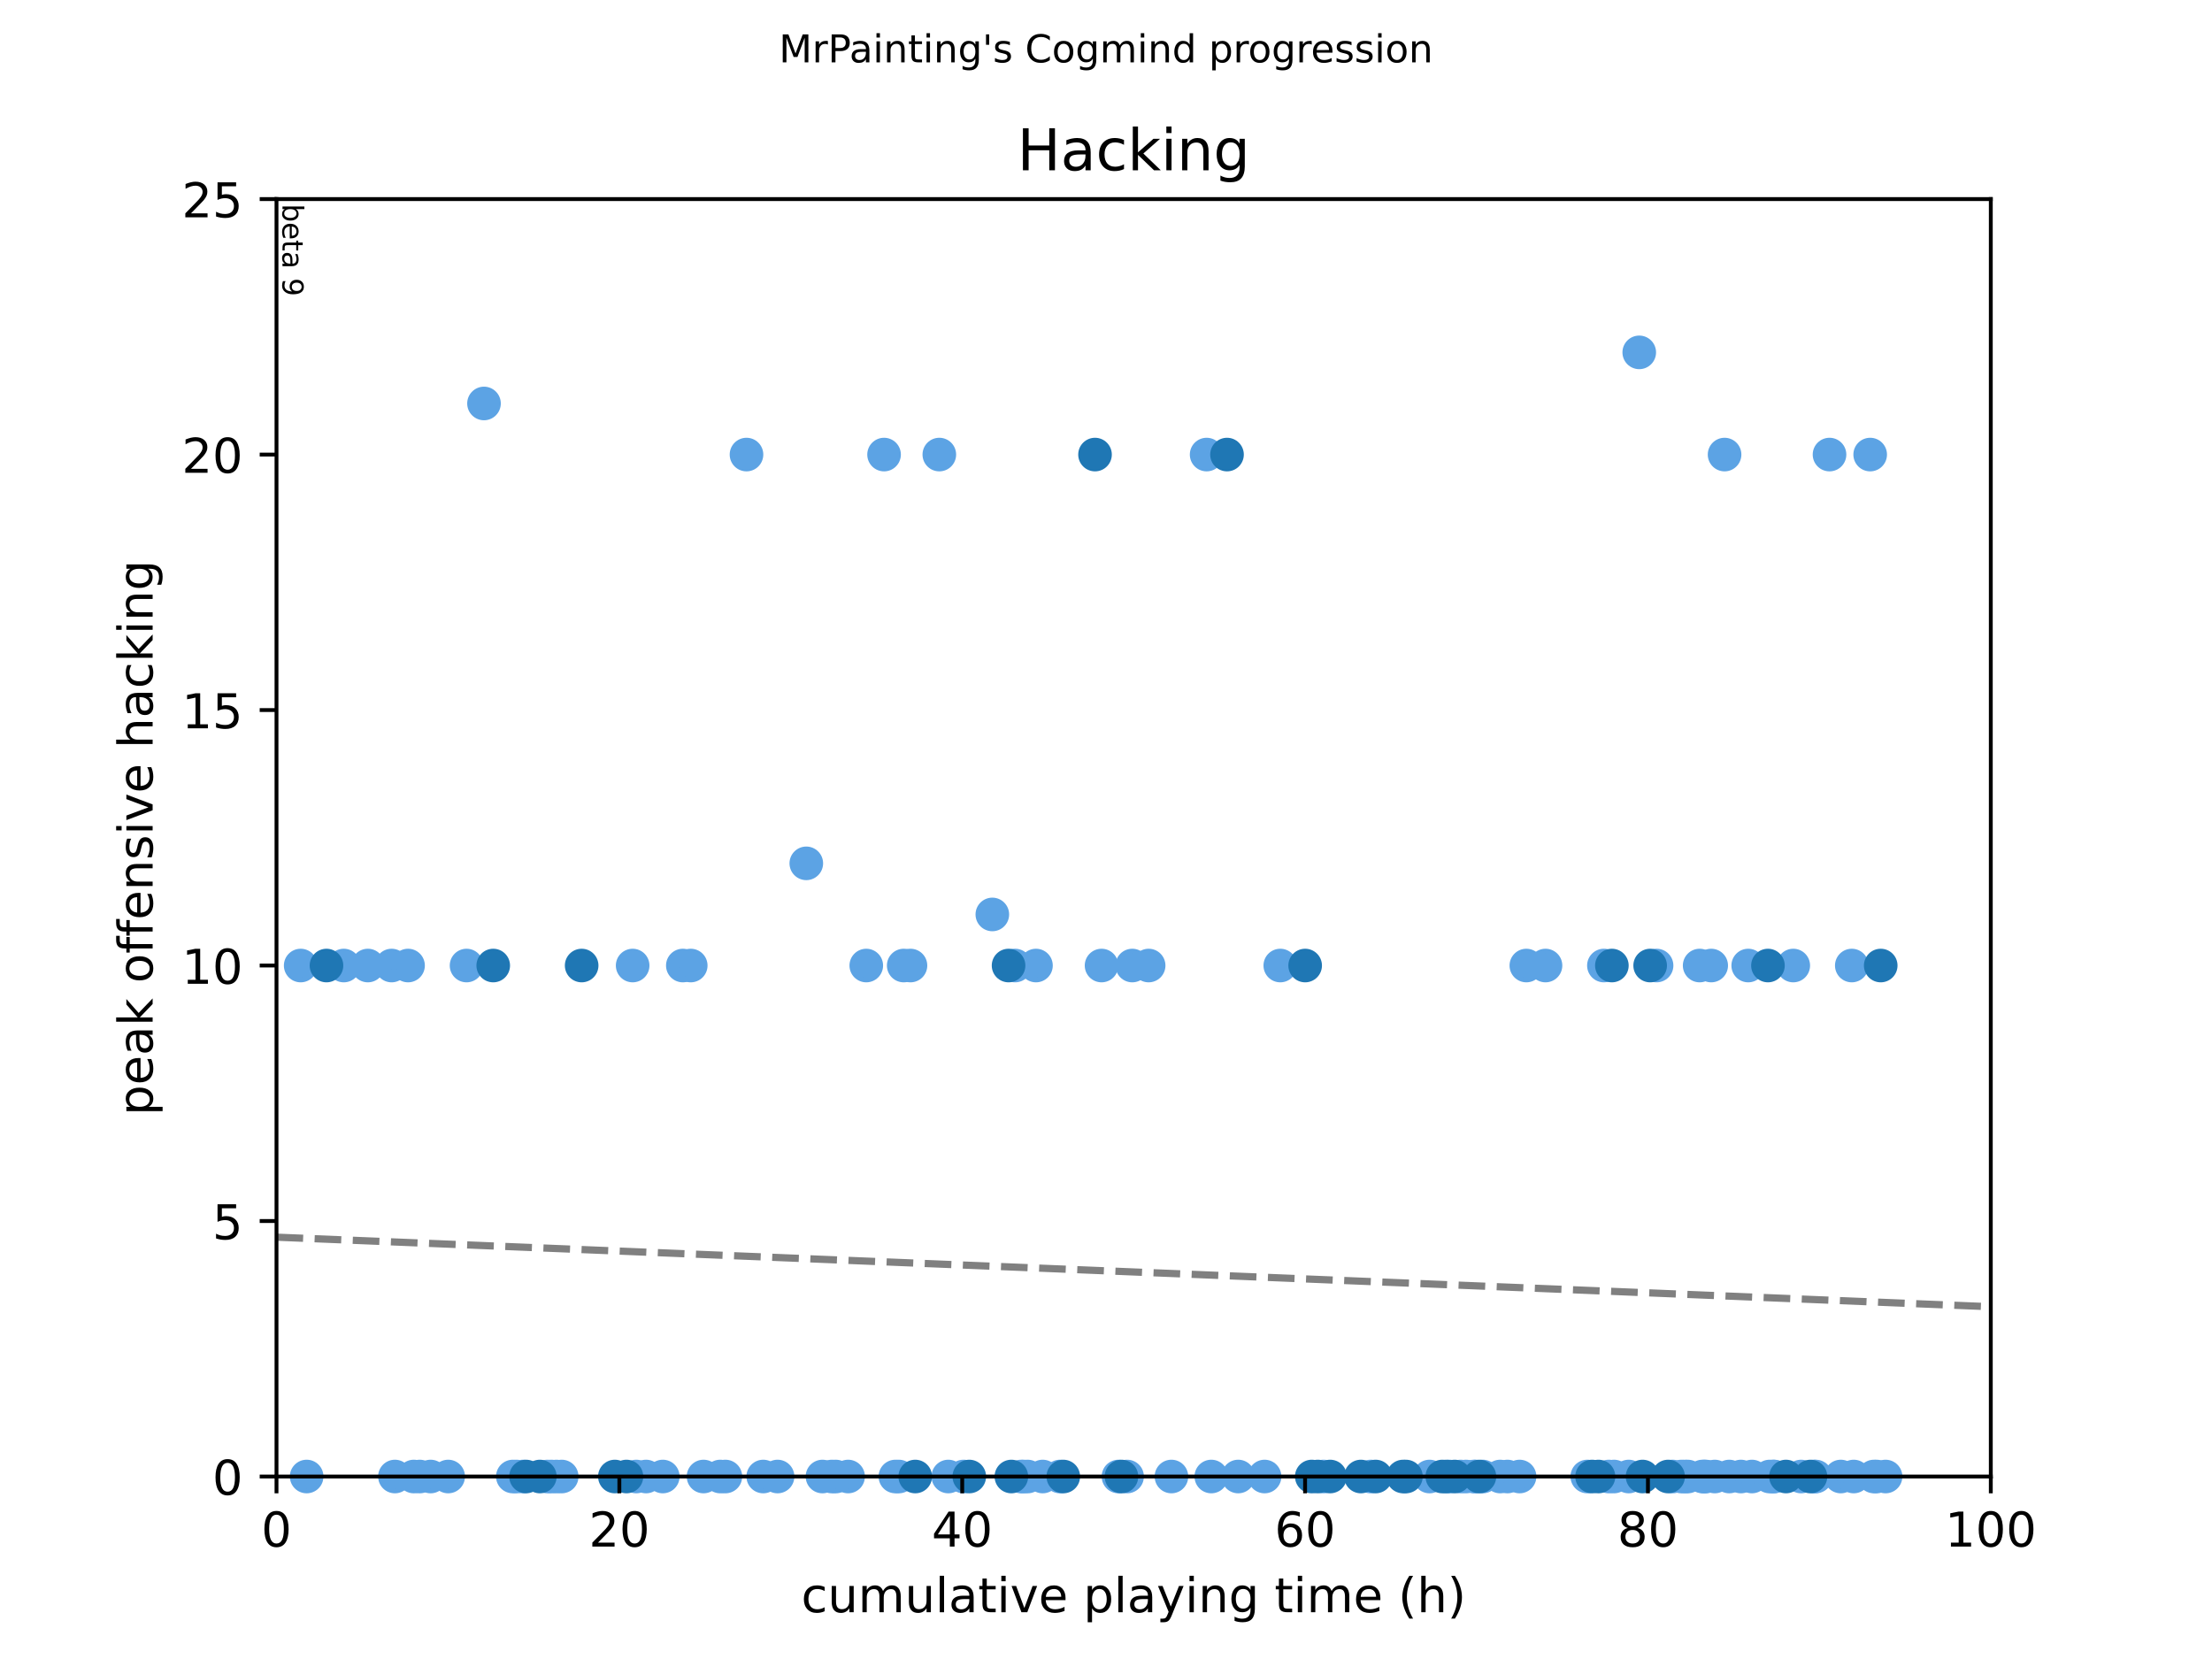 <?xml version="1.0" encoding="utf-8" standalone="no"?>
<!DOCTYPE svg PUBLIC "-//W3C//DTD SVG 1.1//EN"
  "http://www.w3.org/Graphics/SVG/1.1/DTD/svg11.dtd">
<!-- Created with matplotlib (https://matplotlib.org/) -->
<svg height="345.6pt" version="1.1" viewBox="0 0 460.8 345.6" width="460.8pt" xmlns="http://www.w3.org/2000/svg" xmlns:xlink="http://www.w3.org/1999/xlink">
 <defs>
  <style type="text/css">
*{stroke-linecap:butt;stroke-linejoin:round;}
  </style>
 </defs>
 <g id="figure_1">
  <g id="patch_1">
   <path d="M 0 345.6 
L 460.8 345.6 
L 460.8 0 
L 0 0 
z
" style="fill:#ffffff;"/>
  </g>
  <g id="axes_1">
   <g id="patch_2">
    <path d="M 57.6 307.584 
L 414.72 307.584 
L 414.72 41.472 
L 57.6 41.472 
z
" style="fill:#ffffff;"/>
   </g>
   <g id="line2d_1">
    <path clip-path="url(#p9275a2e785)" d="M 57.6 257.727 
L 414.72 272.217 
" style="fill:none;stroke:#808080;stroke-dasharray:5.55,2.4;stroke-dashoffset:0;stroke-width:1.5;"/>
   </g>
   <g id="text_1">
    <!-- beta 9 -->
    <defs>
     <path d="M 48.688 27.297 
Q 48.688 37.203 44.609 42.844 
Q 40.531 48.484 33.406 48.484 
Q 26.266 48.484 22.188 42.844 
Q 18.109 37.203 18.109 27.297 
Q 18.109 17.391 22.188 11.75 
Q 26.266 6.109 33.406 6.109 
Q 40.531 6.109 44.609 11.75 
Q 48.688 17.391 48.688 27.297 
z
M 18.109 46.391 
Q 20.953 51.266 25.266 53.625 
Q 29.594 56 35.594 56 
Q 45.562 56 51.781 48.094 
Q 58.016 40.188 58.016 27.297 
Q 58.016 14.406 51.781 6.484 
Q 45.562 -1.422 35.594 -1.422 
Q 29.594 -1.422 25.266 0.953 
Q 20.953 3.328 18.109 8.203 
L 18.109 0 
L 9.078 0 
L 9.078 75.984 
L 18.109 75.984 
z
" id="DejaVuSans-98"/>
     <path d="M 56.203 29.594 
L 56.203 25.203 
L 14.891 25.203 
Q 15.484 15.922 20.484 11.062 
Q 25.484 6.203 34.422 6.203 
Q 39.594 6.203 44.453 7.469 
Q 49.312 8.734 54.109 11.281 
L 54.109 2.781 
Q 49.266 0.734 44.188 -0.344 
Q 39.109 -1.422 33.891 -1.422 
Q 20.797 -1.422 13.156 6.188 
Q 5.516 13.812 5.516 26.812 
Q 5.516 40.234 12.766 48.109 
Q 20.016 56 32.328 56 
Q 43.359 56 49.781 48.891 
Q 56.203 41.797 56.203 29.594 
z
M 47.219 32.234 
Q 47.125 39.594 43.094 43.984 
Q 39.062 48.391 32.422 48.391 
Q 24.906 48.391 20.391 44.141 
Q 15.875 39.891 15.188 32.172 
z
" id="DejaVuSans-101"/>
     <path d="M 18.312 70.219 
L 18.312 54.688 
L 36.812 54.688 
L 36.812 47.703 
L 18.312 47.703 
L 18.312 18.016 
Q 18.312 11.328 20.141 9.422 
Q 21.969 7.516 27.594 7.516 
L 36.812 7.516 
L 36.812 0 
L 27.594 0 
Q 17.188 0 13.234 3.875 
Q 9.281 7.766 9.281 18.016 
L 9.281 47.703 
L 2.688 47.703 
L 2.688 54.688 
L 9.281 54.688 
L 9.281 70.219 
z
" id="DejaVuSans-116"/>
     <path d="M 34.281 27.484 
Q 23.391 27.484 19.188 25 
Q 14.984 22.516 14.984 16.5 
Q 14.984 11.719 18.141 8.906 
Q 21.297 6.109 26.703 6.109 
Q 34.188 6.109 38.703 11.406 
Q 43.219 16.703 43.219 25.484 
L 43.219 27.484 
z
M 52.203 31.203 
L 52.203 0 
L 43.219 0 
L 43.219 8.297 
Q 40.141 3.328 35.547 0.953 
Q 30.953 -1.422 24.312 -1.422 
Q 15.922 -1.422 10.953 3.297 
Q 6 8.016 6 15.922 
Q 6 25.141 12.172 29.828 
Q 18.359 34.516 30.609 34.516 
L 43.219 34.516 
L 43.219 35.406 
Q 43.219 41.609 39.141 45 
Q 35.062 48.391 27.688 48.391 
Q 23 48.391 18.547 47.266 
Q 14.109 46.141 10.016 43.891 
L 10.016 52.203 
Q 14.938 54.109 19.578 55.047 
Q 24.219 56 28.609 56 
Q 40.484 56 46.344 49.844 
Q 52.203 43.703 52.203 31.203 
z
" id="DejaVuSans-97"/>
     <path id="DejaVuSans-32"/>
     <path d="M 10.984 1.516 
L 10.984 10.5 
Q 14.703 8.734 18.5 7.812 
Q 22.312 6.891 25.984 6.891 
Q 35.75 6.891 40.891 13.453 
Q 46.047 20.016 46.781 33.406 
Q 43.953 29.203 39.594 26.953 
Q 35.25 24.703 29.984 24.703 
Q 19.047 24.703 12.672 31.312 
Q 6.297 37.938 6.297 49.422 
Q 6.297 60.641 12.938 67.422 
Q 19.578 74.219 30.609 74.219 
Q 43.266 74.219 49.922 64.516 
Q 56.594 54.828 56.594 36.375 
Q 56.594 19.141 48.406 8.859 
Q 40.234 -1.422 26.422 -1.422 
Q 22.703 -1.422 18.891 -0.688 
Q 15.094 0.047 10.984 1.516 
z
M 30.609 32.422 
Q 37.25 32.422 41.125 36.953 
Q 45.016 41.5 45.016 49.422 
Q 45.016 57.281 41.125 61.844 
Q 37.25 66.406 30.609 66.406 
Q 23.969 66.406 20.094 61.844 
Q 16.219 57.281 16.219 49.422 
Q 16.219 41.5 20.094 36.953 
Q 23.969 32.422 30.609 32.422 
z
" id="DejaVuSans-57"/>
    </defs>
    <g transform="translate(58.848 42.472)rotate(-270)scale(0.06 -0.06)">
     <use xlink:href="#DejaVuSans-98"/>
     <use x="63.477" xlink:href="#DejaVuSans-101"/>
     <use x="125" xlink:href="#DejaVuSans-116"/>
     <use x="164.209" xlink:href="#DejaVuSans-97"/>
     <use x="225.488" xlink:href="#DejaVuSans-32"/>
     <use x="257.275" xlink:href="#DejaVuSans-57"/>
    </g>
   </g>
   <g id="PathCollection_1">
    <defs>
     <path d="M 0 3 
C 0.796 3 1.559 2.684 2.121 2.121 
C 2.684 1.559 3 0.796 3 0 
C 3 -0.796 2.684 -1.559 2.121 -2.121 
C 1.559 -2.684 0.796 -3 0 -3 
C -0.796 -3 -1.559 -2.684 -2.121 -2.121 
C -2.684 -1.559 -3 -0.796 -3 0 
C -3 0.796 -2.684 1.559 -2.121 2.121 
C -1.559 2.684 -0.796 3 0 3 
z
" id="m1e6d4be2f3" style="stroke:#5ca3e4;"/>
    </defs>
    <g>
     <use style="fill:#5ca3e4;stroke:#5ca3e4;" x="62.638" xlink:href="#m1e6d4be2f3" y="201.139"/>
     <use style="fill:#5ca3e4;stroke:#5ca3e4;" x="63.883" xlink:href="#m1e6d4be2f3" y="307.584"/>
     <use style="fill:#5ca3e4;stroke:#5ca3e4;" x="71.617" xlink:href="#m1e6d4be2f3" y="201.139"/>
     <use style="fill:#5ca3e4;stroke:#5ca3e4;" x="76.631" xlink:href="#m1e6d4be2f3" y="201.139"/>
     <use style="fill:#5ca3e4;stroke:#5ca3e4;" x="81.579" xlink:href="#m1e6d4be2f3" y="201.139"/>
     <use style="fill:#5ca3e4;stroke:#5ca3e4;" x="82.269" xlink:href="#m1e6d4be2f3" y="307.584"/>
     <use style="fill:#5ca3e4;stroke:#5ca3e4;" x="85.005" xlink:href="#m1e6d4be2f3" y="201.139"/>
     <use style="fill:#5ca3e4;stroke:#5ca3e4;" x="86.205" xlink:href="#m1e6d4be2f3" y="307.584"/>
     <use style="fill:#5ca3e4;stroke:#5ca3e4;" x="87.439" xlink:href="#m1e6d4be2f3" y="307.584"/>
     <use style="fill:#5ca3e4;stroke:#5ca3e4;" x="89.705" xlink:href="#m1e6d4be2f3" y="307.584"/>
     <use style="fill:#5ca3e4;stroke:#5ca3e4;" x="93.365" xlink:href="#m1e6d4be2f3" y="307.584"/>
     <use style="fill:#5ca3e4;stroke:#5ca3e4;" x="97.191" xlink:href="#m1e6d4be2f3" y="201.139"/>
     <use style="fill:#5ca3e4;stroke:#5ca3e4;" x="100.826" xlink:href="#m1e6d4be2f3" y="84.05"/>
     <use style="fill:#5ca3e4;stroke:#5ca3e4;" x="106.833" xlink:href="#m1e6d4be2f3" y="307.584"/>
     <use style="fill:#5ca3e4;stroke:#5ca3e4;" x="107.612" xlink:href="#m1e6d4be2f3" y="307.584"/>
     <use style="fill:#5ca3e4;stroke:#5ca3e4;" x="108.972" xlink:href="#m1e6d4be2f3" y="307.584"/>
     <use style="fill:#5ca3e4;stroke:#5ca3e4;" x="114.028" xlink:href="#m1e6d4be2f3" y="307.584"/>
     <use style="fill:#5ca3e4;stroke:#5ca3e4;" x="114.87" xlink:href="#m1e6d4be2f3" y="307.584"/>
     <use style="fill:#5ca3e4;stroke:#5ca3e4;" x="115.924" xlink:href="#m1e6d4be2f3" y="307.584"/>
     <use style="fill:#5ca3e4;stroke:#5ca3e4;" x="117.015" xlink:href="#m1e6d4be2f3" y="307.584"/>
     <use style="fill:#5ca3e4;stroke:#5ca3e4;" x="131.793" xlink:href="#m1e6d4be2f3" y="201.139"/>
     <use style="fill:#5ca3e4;stroke:#5ca3e4;" x="132.544" xlink:href="#m1e6d4be2f3" y="307.584"/>
     <use style="fill:#5ca3e4;stroke:#5ca3e4;" x="134.582" xlink:href="#m1e6d4be2f3" y="307.584"/>
     <use style="fill:#5ca3e4;stroke:#5ca3e4;" x="138.072" xlink:href="#m1e6d4be2f3" y="307.584"/>
     <use style="fill:#5ca3e4;stroke:#5ca3e4;" x="142.246" xlink:href="#m1e6d4be2f3" y="201.139"/>
     <use style="fill:#5ca3e4;stroke:#5ca3e4;" x="143.893" xlink:href="#m1e6d4be2f3" y="201.139"/>
     <use style="fill:#5ca3e4;stroke:#5ca3e4;" x="146.556" xlink:href="#m1e6d4be2f3" y="307.584"/>
     <use style="fill:#5ca3e4;stroke:#5ca3e4;" x="150.038" xlink:href="#m1e6d4be2f3" y="307.584"/>
     <use style="fill:#5ca3e4;stroke:#5ca3e4;" x="151.113" xlink:href="#m1e6d4be2f3" y="307.584"/>
     <use style="fill:#5ca3e4;stroke:#5ca3e4;" x="155.509" xlink:href="#m1e6d4be2f3" y="94.694"/>
     <use style="fill:#5ca3e4;stroke:#5ca3e4;" x="158.995" xlink:href="#m1e6d4be2f3" y="307.584"/>
     <use style="fill:#5ca3e4;stroke:#5ca3e4;" x="161.983" xlink:href="#m1e6d4be2f3" y="307.584"/>
     <use style="fill:#5ca3e4;stroke:#5ca3e4;" x="167.967" xlink:href="#m1e6d4be2f3" y="179.85"/>
     <use style="fill:#5ca3e4;stroke:#5ca3e4;" x="171.336" xlink:href="#m1e6d4be2f3" y="307.584"/>
     <use style="fill:#5ca3e4;stroke:#5ca3e4;" x="173.285" xlink:href="#m1e6d4be2f3" y="307.584"/>
     <use style="fill:#5ca3e4;stroke:#5ca3e4;" x="174.112" xlink:href="#m1e6d4be2f3" y="307.584"/>
     <use style="fill:#5ca3e4;stroke:#5ca3e4;" x="176.677" xlink:href="#m1e6d4be2f3" y="307.584"/>
     <use style="fill:#5ca3e4;stroke:#5ca3e4;" x="180.462" xlink:href="#m1e6d4be2f3" y="201.139"/>
     <use style="fill:#5ca3e4;stroke:#5ca3e4;" x="184.167" xlink:href="#m1e6d4be2f3" y="94.694"/>
     <use style="fill:#5ca3e4;stroke:#5ca3e4;" x="186.526" xlink:href="#m1e6d4be2f3" y="307.584"/>
     <use style="fill:#5ca3e4;stroke:#5ca3e4;" x="187.244" xlink:href="#m1e6d4be2f3" y="307.584"/>
     <use style="fill:#5ca3e4;stroke:#5ca3e4;" x="188.259" xlink:href="#m1e6d4be2f3" y="201.139"/>
     <use style="fill:#5ca3e4;stroke:#5ca3e4;" x="189.668" xlink:href="#m1e6d4be2f3" y="201.139"/>
     <use style="fill:#5ca3e4;stroke:#5ca3e4;" x="195.678" xlink:href="#m1e6d4be2f3" y="94.694"/>
     <use style="fill:#5ca3e4;stroke:#5ca3e4;" x="197.547" xlink:href="#m1e6d4be2f3" y="307.584"/>
     <use style="fill:#5ca3e4;stroke:#5ca3e4;" x="200.719" xlink:href="#m1e6d4be2f3" y="307.584"/>
     <use style="fill:#5ca3e4;stroke:#5ca3e4;" x="206.721" xlink:href="#m1e6d4be2f3" y="190.495"/>
     <use style="fill:#5ca3e4;stroke:#5ca3e4;" x="211.465" xlink:href="#m1e6d4be2f3" y="201.139"/>
     <use style="fill:#5ca3e4;stroke:#5ca3e4;" x="212.714" xlink:href="#m1e6d4be2f3" y="307.584"/>
     <use style="fill:#5ca3e4;stroke:#5ca3e4;" x="213.216" xlink:href="#m1e6d4be2f3" y="307.584"/>
     <use style="fill:#5ca3e4;stroke:#5ca3e4;" x="214.079" xlink:href="#m1e6d4be2f3" y="307.584"/>
     <use style="fill:#5ca3e4;stroke:#5ca3e4;" x="215.813" xlink:href="#m1e6d4be2f3" y="201.139"/>
     <use style="fill:#5ca3e4;stroke:#5ca3e4;" x="217.21" xlink:href="#m1e6d4be2f3" y="307.584"/>
     <use style="fill:#5ca3e4;stroke:#5ca3e4;" x="220.815" xlink:href="#m1e6d4be2f3" y="307.584"/>
     <use style="fill:#5ca3e4;stroke:#5ca3e4;" x="229.474" xlink:href="#m1e6d4be2f3" y="201.139"/>
     <use style="fill:#5ca3e4;stroke:#5ca3e4;" x="232.998" xlink:href="#m1e6d4be2f3" y="307.584"/>
     <use style="fill:#5ca3e4;stroke:#5ca3e4;" x="234.795" xlink:href="#m1e6d4be2f3" y="307.584"/>
     <use style="fill:#5ca3e4;stroke:#5ca3e4;" x="235.872" xlink:href="#m1e6d4be2f3" y="201.139"/>
     <use style="fill:#5ca3e4;stroke:#5ca3e4;" x="239.283" xlink:href="#m1e6d4be2f3" y="201.139"/>
     <use style="fill:#5ca3e4;stroke:#5ca3e4;" x="244.032" xlink:href="#m1e6d4be2f3" y="307.584"/>
     <use style="fill:#5ca3e4;stroke:#5ca3e4;" x="251.363" xlink:href="#m1e6d4be2f3" y="94.694"/>
     <use style="fill:#5ca3e4;stroke:#5ca3e4;" x="252.336" xlink:href="#m1e6d4be2f3" y="307.584"/>
     <use style="fill:#5ca3e4;stroke:#5ca3e4;" x="257.944" xlink:href="#m1e6d4be2f3" y="307.584"/>
     <use style="fill:#5ca3e4;stroke:#5ca3e4;" x="263.435" xlink:href="#m1e6d4be2f3" y="307.584"/>
     <use style="fill:#5ca3e4;stroke:#5ca3e4;" x="266.707" xlink:href="#m1e6d4be2f3" y="201.139"/>
     <use style="fill:#5ca3e4;stroke:#5ca3e4;" x="275.723" xlink:href="#m1e6d4be2f3" y="307.584"/>
     <use style="fill:#5ca3e4;stroke:#5ca3e4;" x="285.532" xlink:href="#m1e6d4be2f3" y="307.584"/>
     <use style="fill:#5ca3e4;stroke:#5ca3e4;" x="297.8" xlink:href="#m1e6d4be2f3" y="307.584"/>
     <use style="fill:#5ca3e4;stroke:#5ca3e4;" x="301.912" xlink:href="#m1e6d4be2f3" y="307.584"/>
     <use style="fill:#5ca3e4;stroke:#5ca3e4;" x="304.299" xlink:href="#m1e6d4be2f3" y="307.584"/>
     <use style="fill:#5ca3e4;stroke:#5ca3e4;" x="305.399" xlink:href="#m1e6d4be2f3" y="307.584"/>
     <use style="fill:#5ca3e4;stroke:#5ca3e4;" x="307.017" xlink:href="#m1e6d4be2f3" y="307.584"/>
     <use style="fill:#5ca3e4;stroke:#5ca3e4;" x="307.386" xlink:href="#m1e6d4be2f3" y="307.584"/>
     <use style="fill:#5ca3e4;stroke:#5ca3e4;" x="308.897" xlink:href="#m1e6d4be2f3" y="307.584"/>
     <use style="fill:#5ca3e4;stroke:#5ca3e4;" x="312.516" xlink:href="#m1e6d4be2f3" y="307.584"/>
     <use style="fill:#5ca3e4;stroke:#5ca3e4;" x="314.029" xlink:href="#m1e6d4be2f3" y="307.584"/>
     <use style="fill:#5ca3e4;stroke:#5ca3e4;" x="316.556" xlink:href="#m1e6d4be2f3" y="307.584"/>
     <use style="fill:#5ca3e4;stroke:#5ca3e4;" x="317.966" xlink:href="#m1e6d4be2f3" y="201.139"/>
     <use style="fill:#5ca3e4;stroke:#5ca3e4;" x="321.957" xlink:href="#m1e6d4be2f3" y="201.139"/>
     <use style="fill:#5ca3e4;stroke:#5ca3e4;" x="330.659" xlink:href="#m1e6d4be2f3" y="307.584"/>
     <use style="fill:#5ca3e4;stroke:#5ca3e4;" x="334.123" xlink:href="#m1e6d4be2f3" y="201.139"/>
     <use style="fill:#5ca3e4;stroke:#5ca3e4;" x="335.131" xlink:href="#m1e6d4be2f3" y="307.584"/>
     <use style="fill:#5ca3e4;stroke:#5ca3e4;" x="336.226" xlink:href="#m1e6d4be2f3" y="307.584"/>
     <use style="fill:#5ca3e4;stroke:#5ca3e4;" x="339.287" xlink:href="#m1e6d4be2f3" y="307.584"/>
     <use style="fill:#5ca3e4;stroke:#5ca3e4;" x="341.486" xlink:href="#m1e6d4be2f3" y="73.405"/>
     <use style="fill:#5ca3e4;stroke:#5ca3e4;" x="345.095" xlink:href="#m1e6d4be2f3" y="201.139"/>
     <use style="fill:#5ca3e4;stroke:#5ca3e4;" x="348.449" xlink:href="#m1e6d4be2f3" y="307.584"/>
     <use style="fill:#5ca3e4;stroke:#5ca3e4;" x="350.268" xlink:href="#m1e6d4be2f3" y="307.584"/>
     <use style="fill:#5ca3e4;stroke:#5ca3e4;" x="350.994" xlink:href="#m1e6d4be2f3" y="307.584"/>
     <use style="fill:#5ca3e4;stroke:#5ca3e4;" x="351.589" xlink:href="#m1e6d4be2f3" y="307.584"/>
     <use style="fill:#5ca3e4;stroke:#5ca3e4;" x="354.068" xlink:href="#m1e6d4be2f3" y="201.139"/>
     <use style="fill:#5ca3e4;stroke:#5ca3e4;" x="354.665" xlink:href="#m1e6d4be2f3" y="307.584"/>
     <use style="fill:#5ca3e4;stroke:#5ca3e4;" x="355.025" xlink:href="#m1e6d4be2f3" y="307.584"/>
     <use style="fill:#5ca3e4;stroke:#5ca3e4;" x="355.375" xlink:href="#m1e6d4be2f3" y="307.584"/>
     <use style="fill:#5ca3e4;stroke:#5ca3e4;" x="356.475" xlink:href="#m1e6d4be2f3" y="201.139"/>
     <use style="fill:#5ca3e4;stroke:#5ca3e4;" x="357.216" xlink:href="#m1e6d4be2f3" y="307.584"/>
     <use style="fill:#5ca3e4;stroke:#5ca3e4;" x="359.26" xlink:href="#m1e6d4be2f3" y="94.694"/>
     <use style="fill:#5ca3e4;stroke:#5ca3e4;" x="360.229" xlink:href="#m1e6d4be2f3" y="307.584"/>
     <use style="fill:#5ca3e4;stroke:#5ca3e4;" x="362.667" xlink:href="#m1e6d4be2f3" y="307.584"/>
     <use style="fill:#5ca3e4;stroke:#5ca3e4;" x="364.185" xlink:href="#m1e6d4be2f3" y="201.139"/>
     <use style="fill:#5ca3e4;stroke:#5ca3e4;" x="364.964" xlink:href="#m1e6d4be2f3" y="307.584"/>
     <use style="fill:#5ca3e4;stroke:#5ca3e4;" x="368.642" xlink:href="#m1e6d4be2f3" y="307.584"/>
     <use style="fill:#5ca3e4;stroke:#5ca3e4;" x="369.391" xlink:href="#m1e6d4be2f3" y="307.584"/>
     <use style="fill:#5ca3e4;stroke:#5ca3e4;" x="369.576" xlink:href="#m1e6d4be2f3" y="307.584"/>
     <use style="fill:#5ca3e4;stroke:#5ca3e4;" x="373.57" xlink:href="#m1e6d4be2f3" y="201.139"/>
     <use style="fill:#5ca3e4;stroke:#5ca3e4;" x="375.201" xlink:href="#m1e6d4be2f3" y="307.584"/>
     <use style="fill:#5ca3e4;stroke:#5ca3e4;" x="377.921" xlink:href="#m1e6d4be2f3" y="307.584"/>
     <use style="fill:#5ca3e4;stroke:#5ca3e4;" x="378.25" xlink:href="#m1e6d4be2f3" y="307.584"/>
     <use style="fill:#5ca3e4;stroke:#5ca3e4;" x="381.122" xlink:href="#m1e6d4be2f3" y="94.694"/>
     <use style="fill:#5ca3e4;stroke:#5ca3e4;" x="383.465" xlink:href="#m1e6d4be2f3" y="307.584"/>
     <use style="fill:#5ca3e4;stroke:#5ca3e4;" x="385.761" xlink:href="#m1e6d4be2f3" y="201.139"/>
     <use style="fill:#5ca3e4;stroke:#5ca3e4;" x="386.161" xlink:href="#m1e6d4be2f3" y="307.584"/>
     <use style="fill:#5ca3e4;stroke:#5ca3e4;" x="389.593" xlink:href="#m1e6d4be2f3" y="94.694"/>
     <use style="fill:#5ca3e4;stroke:#5ca3e4;" x="390.373" xlink:href="#m1e6d4be2f3" y="307.584"/>
     <use style="fill:#5ca3e4;stroke:#5ca3e4;" x="390.929" xlink:href="#m1e6d4be2f3" y="307.584"/>
     <use style="fill:#5ca3e4;stroke:#5ca3e4;" x="392.797" xlink:href="#m1e6d4be2f3" y="307.584"/>
    </g>
   </g>
   <g id="PathCollection_2">
    <defs>
     <path d="M 0 3 
C 0.796 3 1.559 2.684 2.121 2.121 
C 2.684 1.559 3 0.796 3 0 
C 3 -0.796 2.684 -1.559 2.121 -2.121 
C 1.559 -2.684 0.796 -3 0 -3 
C -0.796 -3 -1.559 -2.684 -2.121 -2.121 
C -2.684 -1.559 -3 -0.796 -3 0 
C -3 0.796 -2.684 1.559 -2.121 2.121 
C -1.559 2.684 -0.796 3 0 3 
z
" id="m72687a2da9" style="stroke:#1f77b4;"/>
    </defs>
    <g>
     <use style="fill:#1f77b4;stroke:#1f77b4;" x="68.013" xlink:href="#m72687a2da9" y="201.139"/>
     <use style="fill:#1f77b4;stroke:#1f77b4;" x="102.749" xlink:href="#m72687a2da9" y="201.139"/>
     <use style="fill:#1f77b4;stroke:#1f77b4;" x="109.582" xlink:href="#m72687a2da9" y="307.584"/>
     <use style="fill:#1f77b4;stroke:#1f77b4;" x="112.463" xlink:href="#m72687a2da9" y="307.584"/>
     <use style="fill:#1f77b4;stroke:#1f77b4;" x="121.169" xlink:href="#m72687a2da9" y="201.139"/>
     <use style="fill:#1f77b4;stroke:#1f77b4;" x="128.086" xlink:href="#m72687a2da9" y="307.584"/>
     <use style="fill:#1f77b4;stroke:#1f77b4;" x="130.502" xlink:href="#m72687a2da9" y="307.584"/>
     <use style="fill:#1f77b4;stroke:#1f77b4;" x="190.663" xlink:href="#m72687a2da9" y="307.584"/>
     <use style="fill:#1f77b4;stroke:#1f77b4;" x="201.921" xlink:href="#m72687a2da9" y="307.584"/>
     <use style="fill:#1f77b4;stroke:#1f77b4;" x="210.102" xlink:href="#m72687a2da9" y="201.139"/>
     <use style="fill:#1f77b4;stroke:#1f77b4;" x="210.687" xlink:href="#m72687a2da9" y="307.584"/>
     <use style="fill:#1f77b4;stroke:#1f77b4;" x="221.502" xlink:href="#m72687a2da9" y="307.584"/>
     <use style="fill:#1f77b4;stroke:#1f77b4;" x="228.113" xlink:href="#m72687a2da9" y="94.694"/>
     <use style="fill:#1f77b4;stroke:#1f77b4;" x="233.622" xlink:href="#m72687a2da9" y="307.584"/>
     <use style="fill:#1f77b4;stroke:#1f77b4;" x="255.61" xlink:href="#m72687a2da9" y="94.694"/>
     <use style="fill:#1f77b4;stroke:#1f77b4;" x="271.888" xlink:href="#m72687a2da9" y="201.139"/>
     <use style="fill:#1f77b4;stroke:#1f77b4;" x="273.266" xlink:href="#m72687a2da9" y="307.584"/>
     <use style="fill:#1f77b4;stroke:#1f77b4;" x="274.524" xlink:href="#m72687a2da9" y="307.584"/>
     <use style="fill:#1f77b4;stroke:#1f77b4;" x="277.091" xlink:href="#m72687a2da9" y="307.584"/>
     <use style="fill:#1f77b4;stroke:#1f77b4;" x="283.496" xlink:href="#m72687a2da9" y="307.584"/>
     <use style="fill:#1f77b4;stroke:#1f77b4;" x="286.57" xlink:href="#m72687a2da9" y="307.584"/>
     <use style="fill:#1f77b4;stroke:#1f77b4;" x="292.297" xlink:href="#m72687a2da9" y="307.584"/>
     <use style="fill:#1f77b4;stroke:#1f77b4;" x="292.88" xlink:href="#m72687a2da9" y="307.584"/>
     <use style="fill:#1f77b4;stroke:#1f77b4;" x="300.455" xlink:href="#m72687a2da9" y="307.584"/>
     <use style="fill:#1f77b4;stroke:#1f77b4;" x="301.322" xlink:href="#m72687a2da9" y="307.584"/>
     <use style="fill:#1f77b4;stroke:#1f77b4;" x="303.04" xlink:href="#m72687a2da9" y="307.584"/>
     <use style="fill:#1f77b4;stroke:#1f77b4;" x="308.193" xlink:href="#m72687a2da9" y="307.584"/>
     <use style="fill:#1f77b4;stroke:#1f77b4;" x="331.659" xlink:href="#m72687a2da9" y="307.584"/>
     <use style="fill:#1f77b4;stroke:#1f77b4;" x="332.993" xlink:href="#m72687a2da9" y="307.584"/>
     <use style="fill:#1f77b4;stroke:#1f77b4;" x="335.784" xlink:href="#m72687a2da9" y="201.139"/>
     <use style="fill:#1f77b4;stroke:#1f77b4;" x="342.177" xlink:href="#m72687a2da9" y="307.584"/>
     <use style="fill:#1f77b4;stroke:#1f77b4;" x="343.757" xlink:href="#m72687a2da9" y="201.139"/>
     <use style="fill:#1f77b4;stroke:#1f77b4;" x="347.501" xlink:href="#m72687a2da9" y="307.584"/>
     <use style="fill:#1f77b4;stroke:#1f77b4;" x="368.297" xlink:href="#m72687a2da9" y="201.139"/>
     <use style="fill:#1f77b4;stroke:#1f77b4;" x="372.051" xlink:href="#m72687a2da9" y="307.584"/>
     <use style="fill:#1f77b4;stroke:#1f77b4;" x="377.154" xlink:href="#m72687a2da9" y="307.584"/>
     <use style="fill:#1f77b4;stroke:#1f77b4;" x="391.788" xlink:href="#m72687a2da9" y="201.139"/>
    </g>
   </g>
   <g id="matplotlib.axis_1">
    <g id="xtick_1">
     <g id="line2d_2">
      <defs>
       <path d="M 0 0 
L 0 3.5 
" id="me8648a5e49" style="stroke:#000000;stroke-width:0.8;"/>
      </defs>
      <g>
       <use style="stroke:#000000;stroke-width:0.8;" x="57.6" xlink:href="#me8648a5e49" y="307.584"/>
      </g>
     </g>
     <g id="text_2">
      <!-- 0 -->
      <defs>
       <path d="M 31.781 66.406 
Q 24.172 66.406 20.328 58.906 
Q 16.5 51.422 16.5 36.375 
Q 16.5 21.391 20.328 13.891 
Q 24.172 6.391 31.781 6.391 
Q 39.453 6.391 43.281 13.891 
Q 47.125 21.391 47.125 36.375 
Q 47.125 51.422 43.281 58.906 
Q 39.453 66.406 31.781 66.406 
z
M 31.781 74.219 
Q 44.047 74.219 50.516 64.516 
Q 56.984 54.828 56.984 36.375 
Q 56.984 17.969 50.516 8.266 
Q 44.047 -1.422 31.781 -1.422 
Q 19.531 -1.422 13.062 8.266 
Q 6.594 17.969 6.594 36.375 
Q 6.594 54.828 13.062 64.516 
Q 19.531 74.219 31.781 74.219 
z
" id="DejaVuSans-48"/>
      </defs>
      <g transform="translate(54.419 322.182)scale(0.1 -0.1)">
       <use xlink:href="#DejaVuSans-48"/>
      </g>
     </g>
    </g>
    <g id="xtick_2">
     <g id="line2d_3">
      <g>
       <use style="stroke:#000000;stroke-width:0.8;" x="129.024" xlink:href="#me8648a5e49" y="307.584"/>
      </g>
     </g>
     <g id="text_3">
      <!-- 20 -->
      <defs>
       <path d="M 19.188 8.297 
L 53.609 8.297 
L 53.609 0 
L 7.328 0 
L 7.328 8.297 
Q 12.938 14.109 22.625 23.891 
Q 32.328 33.688 34.812 36.531 
Q 39.547 41.844 41.422 45.531 
Q 43.312 49.219 43.312 52.781 
Q 43.312 58.594 39.234 62.25 
Q 35.156 65.922 28.609 65.922 
Q 23.969 65.922 18.812 64.312 
Q 13.672 62.703 7.812 59.422 
L 7.812 69.391 
Q 13.766 71.781 18.938 73 
Q 24.125 74.219 28.422 74.219 
Q 39.75 74.219 46.484 68.547 
Q 53.219 62.891 53.219 53.422 
Q 53.219 48.922 51.531 44.891 
Q 49.859 40.875 45.406 35.406 
Q 44.188 33.984 37.641 27.219 
Q 31.109 20.453 19.188 8.297 
z
" id="DejaVuSans-50"/>
      </defs>
      <g transform="translate(122.662 322.182)scale(0.1 -0.1)">
       <use xlink:href="#DejaVuSans-50"/>
       <use x="63.623" xlink:href="#DejaVuSans-48"/>
      </g>
     </g>
    </g>
    <g id="xtick_3">
     <g id="line2d_4">
      <g>
       <use style="stroke:#000000;stroke-width:0.8;" x="200.448" xlink:href="#me8648a5e49" y="307.584"/>
      </g>
     </g>
     <g id="text_4">
      <!-- 40 -->
      <defs>
       <path d="M 37.797 64.312 
L 12.891 25.391 
L 37.797 25.391 
z
M 35.203 72.906 
L 47.609 72.906 
L 47.609 25.391 
L 58.016 25.391 
L 58.016 17.188 
L 47.609 17.188 
L 47.609 0 
L 37.797 0 
L 37.797 17.188 
L 4.891 17.188 
L 4.891 26.703 
z
" id="DejaVuSans-52"/>
      </defs>
      <g transform="translate(194.085 322.182)scale(0.1 -0.1)">
       <use xlink:href="#DejaVuSans-52"/>
       <use x="63.623" xlink:href="#DejaVuSans-48"/>
      </g>
     </g>
    </g>
    <g id="xtick_4">
     <g id="line2d_5">
      <g>
       <use style="stroke:#000000;stroke-width:0.8;" x="271.872" xlink:href="#me8648a5e49" y="307.584"/>
      </g>
     </g>
     <g id="text_5">
      <!-- 60 -->
      <defs>
       <path d="M 33.016 40.375 
Q 26.375 40.375 22.484 35.828 
Q 18.609 31.297 18.609 23.391 
Q 18.609 15.531 22.484 10.953 
Q 26.375 6.391 33.016 6.391 
Q 39.656 6.391 43.531 10.953 
Q 47.406 15.531 47.406 23.391 
Q 47.406 31.297 43.531 35.828 
Q 39.656 40.375 33.016 40.375 
z
M 52.594 71.297 
L 52.594 62.312 
Q 48.875 64.062 45.094 64.984 
Q 41.312 65.922 37.594 65.922 
Q 27.828 65.922 22.672 59.328 
Q 17.531 52.734 16.797 39.406 
Q 19.672 43.656 24.016 45.922 
Q 28.375 48.188 33.594 48.188 
Q 44.578 48.188 50.953 41.516 
Q 57.328 34.859 57.328 23.391 
Q 57.328 12.156 50.688 5.359 
Q 44.047 -1.422 33.016 -1.422 
Q 20.359 -1.422 13.672 8.266 
Q 6.984 17.969 6.984 36.375 
Q 6.984 53.656 15.188 63.938 
Q 23.391 74.219 37.203 74.219 
Q 40.922 74.219 44.703 73.484 
Q 48.484 72.75 52.594 71.297 
z
" id="DejaVuSans-54"/>
      </defs>
      <g transform="translate(265.51 322.182)scale(0.1 -0.1)">
       <use xlink:href="#DejaVuSans-54"/>
       <use x="63.623" xlink:href="#DejaVuSans-48"/>
      </g>
     </g>
    </g>
    <g id="xtick_5">
     <g id="line2d_6">
      <g>
       <use style="stroke:#000000;stroke-width:0.8;" x="343.296" xlink:href="#me8648a5e49" y="307.584"/>
      </g>
     </g>
     <g id="text_6">
      <!-- 80 -->
      <defs>
       <path d="M 31.781 34.625 
Q 24.75 34.625 20.719 30.859 
Q 16.703 27.094 16.703 20.516 
Q 16.703 13.922 20.719 10.156 
Q 24.75 6.391 31.781 6.391 
Q 38.812 6.391 42.859 10.172 
Q 46.922 13.969 46.922 20.516 
Q 46.922 27.094 42.891 30.859 
Q 38.875 34.625 31.781 34.625 
z
M 21.922 38.812 
Q 15.578 40.375 12.031 44.719 
Q 8.5 49.078 8.5 55.328 
Q 8.5 64.062 14.719 69.141 
Q 20.953 74.219 31.781 74.219 
Q 42.672 74.219 48.875 69.141 
Q 55.078 64.062 55.078 55.328 
Q 55.078 49.078 51.531 44.719 
Q 48 40.375 41.703 38.812 
Q 48.828 37.156 52.797 32.312 
Q 56.781 27.484 56.781 20.516 
Q 56.781 9.906 50.312 4.234 
Q 43.844 -1.422 31.781 -1.422 
Q 19.734 -1.422 13.25 4.234 
Q 6.781 9.906 6.781 20.516 
Q 6.781 27.484 10.781 32.312 
Q 14.797 37.156 21.922 38.812 
z
M 18.312 54.391 
Q 18.312 48.734 21.844 45.562 
Q 25.391 42.391 31.781 42.391 
Q 38.141 42.391 41.719 45.562 
Q 45.312 48.734 45.312 54.391 
Q 45.312 60.062 41.719 63.234 
Q 38.141 66.406 31.781 66.406 
Q 25.391 66.406 21.844 63.234 
Q 18.312 60.062 18.312 54.391 
z
" id="DejaVuSans-56"/>
      </defs>
      <g transform="translate(336.933 322.182)scale(0.1 -0.1)">
       <use xlink:href="#DejaVuSans-56"/>
       <use x="63.623" xlink:href="#DejaVuSans-48"/>
      </g>
     </g>
    </g>
    <g id="xtick_6">
     <g id="line2d_7">
      <g>
       <use style="stroke:#000000;stroke-width:0.8;" x="414.72" xlink:href="#me8648a5e49" y="307.584"/>
      </g>
     </g>
     <g id="text_7">
      <!-- 100 -->
      <defs>
       <path d="M 12.406 8.297 
L 28.516 8.297 
L 28.516 63.922 
L 10.984 60.406 
L 10.984 69.391 
L 28.422 72.906 
L 38.281 72.906 
L 38.281 8.297 
L 54.391 8.297 
L 54.391 0 
L 12.406 0 
z
" id="DejaVuSans-49"/>
      </defs>
      <g transform="translate(405.176 322.182)scale(0.1 -0.1)">
       <use xlink:href="#DejaVuSans-49"/>
       <use x="63.623" xlink:href="#DejaVuSans-48"/>
       <use x="127.246" xlink:href="#DejaVuSans-48"/>
      </g>
     </g>
    </g>
    <g id="text_8">
     <!-- cumulative playing time (h) -->
     <defs>
      <path d="M 48.781 52.594 
L 48.781 44.188 
Q 44.969 46.297 41.141 47.344 
Q 37.312 48.391 33.406 48.391 
Q 24.656 48.391 19.812 42.844 
Q 14.984 37.312 14.984 27.297 
Q 14.984 17.281 19.812 11.734 
Q 24.656 6.203 33.406 6.203 
Q 37.312 6.203 41.141 7.25 
Q 44.969 8.297 48.781 10.406 
L 48.781 2.094 
Q 45.016 0.344 40.984 -0.531 
Q 36.969 -1.422 32.422 -1.422 
Q 20.062 -1.422 12.781 6.344 
Q 5.516 14.109 5.516 27.297 
Q 5.516 40.672 12.859 48.328 
Q 20.219 56 33.016 56 
Q 37.156 56 41.109 55.141 
Q 45.062 54.297 48.781 52.594 
z
" id="DejaVuSans-99"/>
      <path d="M 8.5 21.578 
L 8.5 54.688 
L 17.484 54.688 
L 17.484 21.922 
Q 17.484 14.156 20.5 10.266 
Q 23.531 6.391 29.594 6.391 
Q 36.859 6.391 41.078 11.031 
Q 45.312 15.672 45.312 23.688 
L 45.312 54.688 
L 54.297 54.688 
L 54.297 0 
L 45.312 0 
L 45.312 8.406 
Q 42.047 3.422 37.719 1 
Q 33.406 -1.422 27.688 -1.422 
Q 18.266 -1.422 13.375 4.438 
Q 8.5 10.297 8.5 21.578 
z
M 31.109 56 
z
" id="DejaVuSans-117"/>
      <path d="M 52 44.188 
Q 55.375 50.25 60.062 53.125 
Q 64.75 56 71.094 56 
Q 79.641 56 84.281 50.016 
Q 88.922 44.047 88.922 33.016 
L 88.922 0 
L 79.891 0 
L 79.891 32.719 
Q 79.891 40.578 77.094 44.375 
Q 74.312 48.188 68.609 48.188 
Q 61.625 48.188 57.562 43.547 
Q 53.516 38.922 53.516 30.906 
L 53.516 0 
L 44.484 0 
L 44.484 32.719 
Q 44.484 40.625 41.703 44.406 
Q 38.922 48.188 33.109 48.188 
Q 26.219 48.188 22.156 43.531 
Q 18.109 38.875 18.109 30.906 
L 18.109 0 
L 9.078 0 
L 9.078 54.688 
L 18.109 54.688 
L 18.109 46.188 
Q 21.188 51.219 25.484 53.609 
Q 29.781 56 35.688 56 
Q 41.656 56 45.828 52.969 
Q 50 49.953 52 44.188 
z
" id="DejaVuSans-109"/>
      <path d="M 9.422 75.984 
L 18.406 75.984 
L 18.406 0 
L 9.422 0 
z
" id="DejaVuSans-108"/>
      <path d="M 9.422 54.688 
L 18.406 54.688 
L 18.406 0 
L 9.422 0 
z
M 9.422 75.984 
L 18.406 75.984 
L 18.406 64.594 
L 9.422 64.594 
z
" id="DejaVuSans-105"/>
      <path d="M 2.984 54.688 
L 12.5 54.688 
L 29.594 8.797 
L 46.688 54.688 
L 56.203 54.688 
L 35.688 0 
L 23.484 0 
z
" id="DejaVuSans-118"/>
      <path d="M 18.109 8.203 
L 18.109 -20.797 
L 9.078 -20.797 
L 9.078 54.688 
L 18.109 54.688 
L 18.109 46.391 
Q 20.953 51.266 25.266 53.625 
Q 29.594 56 35.594 56 
Q 45.562 56 51.781 48.094 
Q 58.016 40.188 58.016 27.297 
Q 58.016 14.406 51.781 6.484 
Q 45.562 -1.422 35.594 -1.422 
Q 29.594 -1.422 25.266 0.953 
Q 20.953 3.328 18.109 8.203 
z
M 48.688 27.297 
Q 48.688 37.203 44.609 42.844 
Q 40.531 48.484 33.406 48.484 
Q 26.266 48.484 22.188 42.844 
Q 18.109 37.203 18.109 27.297 
Q 18.109 17.391 22.188 11.75 
Q 26.266 6.109 33.406 6.109 
Q 40.531 6.109 44.609 11.75 
Q 48.688 17.391 48.688 27.297 
z
" id="DejaVuSans-112"/>
      <path d="M 32.172 -5.078 
Q 28.375 -14.844 24.75 -17.812 
Q 21.141 -20.797 15.094 -20.797 
L 7.906 -20.797 
L 7.906 -13.281 
L 13.188 -13.281 
Q 16.891 -13.281 18.938 -11.516 
Q 21 -9.766 23.484 -3.219 
L 25.094 0.875 
L 2.984 54.688 
L 12.5 54.688 
L 29.594 11.922 
L 46.688 54.688 
L 56.203 54.688 
z
" id="DejaVuSans-121"/>
      <path d="M 54.891 33.016 
L 54.891 0 
L 45.906 0 
L 45.906 32.719 
Q 45.906 40.484 42.875 44.328 
Q 39.844 48.188 33.797 48.188 
Q 26.516 48.188 22.312 43.547 
Q 18.109 38.922 18.109 30.906 
L 18.109 0 
L 9.078 0 
L 9.078 54.688 
L 18.109 54.688 
L 18.109 46.188 
Q 21.344 51.125 25.703 53.562 
Q 30.078 56 35.797 56 
Q 45.219 56 50.047 50.172 
Q 54.891 44.344 54.891 33.016 
z
" id="DejaVuSans-110"/>
      <path d="M 45.406 27.984 
Q 45.406 37.75 41.375 43.109 
Q 37.359 48.484 30.078 48.484 
Q 22.859 48.484 18.828 43.109 
Q 14.797 37.75 14.797 27.984 
Q 14.797 18.266 18.828 12.891 
Q 22.859 7.516 30.078 7.516 
Q 37.359 7.516 41.375 12.891 
Q 45.406 18.266 45.406 27.984 
z
M 54.391 6.781 
Q 54.391 -7.172 48.188 -13.984 
Q 42 -20.797 29.203 -20.797 
Q 24.469 -20.797 20.266 -20.094 
Q 16.062 -19.391 12.109 -17.922 
L 12.109 -9.188 
Q 16.062 -11.328 19.922 -12.344 
Q 23.781 -13.375 27.781 -13.375 
Q 36.625 -13.375 41.016 -8.766 
Q 45.406 -4.156 45.406 5.172 
L 45.406 9.625 
Q 42.625 4.781 38.281 2.391 
Q 33.938 0 27.875 0 
Q 17.828 0 11.672 7.656 
Q 5.516 15.328 5.516 27.984 
Q 5.516 40.672 11.672 48.328 
Q 17.828 56 27.875 56 
Q 33.938 56 38.281 53.609 
Q 42.625 51.219 45.406 46.391 
L 45.406 54.688 
L 54.391 54.688 
z
" id="DejaVuSans-103"/>
      <path d="M 31 75.875 
Q 24.469 64.656 21.281 53.656 
Q 18.109 42.672 18.109 31.391 
Q 18.109 20.125 21.312 9.062 
Q 24.516 -2 31 -13.188 
L 23.188 -13.188 
Q 15.875 -1.703 12.234 9.375 
Q 8.594 20.453 8.594 31.391 
Q 8.594 42.281 12.203 53.312 
Q 15.828 64.359 23.188 75.875 
z
" id="DejaVuSans-40"/>
      <path d="M 54.891 33.016 
L 54.891 0 
L 45.906 0 
L 45.906 32.719 
Q 45.906 40.484 42.875 44.328 
Q 39.844 48.188 33.797 48.188 
Q 26.516 48.188 22.312 43.547 
Q 18.109 38.922 18.109 30.906 
L 18.109 0 
L 9.078 0 
L 9.078 75.984 
L 18.109 75.984 
L 18.109 46.188 
Q 21.344 51.125 25.703 53.562 
Q 30.078 56 35.797 56 
Q 45.219 56 50.047 50.172 
Q 54.891 44.344 54.891 33.016 
z
" id="DejaVuSans-104"/>
      <path d="M 8.016 75.875 
L 15.828 75.875 
Q 23.141 64.359 26.781 53.312 
Q 30.422 42.281 30.422 31.391 
Q 30.422 20.453 26.781 9.375 
Q 23.141 -1.703 15.828 -13.188 
L 8.016 -13.188 
Q 14.5 -2 17.703 9.062 
Q 20.906 20.125 20.906 31.391 
Q 20.906 42.672 17.703 53.656 
Q 14.5 64.656 8.016 75.875 
z
" id="DejaVuSans-41"/>
     </defs>
     <g transform="translate(166.912 335.861)scale(0.1 -0.1)">
      <use xlink:href="#DejaVuSans-99"/>
      <use x="54.98" xlink:href="#DejaVuSans-117"/>
      <use x="118.359" xlink:href="#DejaVuSans-109"/>
      <use x="215.771" xlink:href="#DejaVuSans-117"/>
      <use x="279.15" xlink:href="#DejaVuSans-108"/>
      <use x="306.934" xlink:href="#DejaVuSans-97"/>
      <use x="368.213" xlink:href="#DejaVuSans-116"/>
      <use x="407.422" xlink:href="#DejaVuSans-105"/>
      <use x="435.205" xlink:href="#DejaVuSans-118"/>
      <use x="494.385" xlink:href="#DejaVuSans-101"/>
      <use x="555.908" xlink:href="#DejaVuSans-32"/>
      <use x="587.695" xlink:href="#DejaVuSans-112"/>
      <use x="651.172" xlink:href="#DejaVuSans-108"/>
      <use x="678.955" xlink:href="#DejaVuSans-97"/>
      <use x="740.234" xlink:href="#DejaVuSans-121"/>
      <use x="799.414" xlink:href="#DejaVuSans-105"/>
      <use x="827.197" xlink:href="#DejaVuSans-110"/>
      <use x="890.576" xlink:href="#DejaVuSans-103"/>
      <use x="954.053" xlink:href="#DejaVuSans-32"/>
      <use x="985.84" xlink:href="#DejaVuSans-116"/>
      <use x="1025.049" xlink:href="#DejaVuSans-105"/>
      <use x="1052.832" xlink:href="#DejaVuSans-109"/>
      <use x="1150.244" xlink:href="#DejaVuSans-101"/>
      <use x="1211.768" xlink:href="#DejaVuSans-32"/>
      <use x="1243.555" xlink:href="#DejaVuSans-40"/>
      <use x="1282.568" xlink:href="#DejaVuSans-104"/>
      <use x="1345.947" xlink:href="#DejaVuSans-41"/>
     </g>
    </g>
   </g>
   <g id="matplotlib.axis_2">
    <g id="ytick_1">
     <g id="line2d_8">
      <defs>
       <path d="M 0 0 
L -3.5 0 
" id="mfbc2acd293" style="stroke:#000000;stroke-width:0.8;"/>
      </defs>
      <g>
       <use style="stroke:#000000;stroke-width:0.8;" x="57.6" xlink:href="#mfbc2acd293" y="307.584"/>
      </g>
     </g>
     <g id="text_9">
      <!-- 0 -->
      <g transform="translate(44.237 311.383)scale(0.1 -0.1)">
       <use xlink:href="#DejaVuSans-48"/>
      </g>
     </g>
    </g>
    <g id="ytick_2">
     <g id="line2d_9">
      <g>
       <use style="stroke:#000000;stroke-width:0.8;" x="57.6" xlink:href="#mfbc2acd293" y="254.362"/>
      </g>
     </g>
     <g id="text_10">
      <!-- 5 -->
      <defs>
       <path d="M 10.797 72.906 
L 49.516 72.906 
L 49.516 64.594 
L 19.828 64.594 
L 19.828 46.734 
Q 21.969 47.469 24.109 47.828 
Q 26.266 48.188 28.422 48.188 
Q 40.625 48.188 47.75 41.5 
Q 54.891 34.812 54.891 23.391 
Q 54.891 11.625 47.562 5.094 
Q 40.234 -1.422 26.906 -1.422 
Q 22.312 -1.422 17.547 -0.641 
Q 12.797 0.141 7.719 1.703 
L 7.719 11.625 
Q 12.109 9.234 16.797 8.062 
Q 21.484 6.891 26.703 6.891 
Q 35.156 6.891 40.078 11.328 
Q 45.016 15.766 45.016 23.391 
Q 45.016 31 40.078 35.438 
Q 35.156 39.891 26.703 39.891 
Q 22.75 39.891 18.812 39.016 
Q 14.891 38.141 10.797 36.281 
z
" id="DejaVuSans-53"/>
      </defs>
      <g transform="translate(44.237 258.161)scale(0.1 -0.1)">
       <use xlink:href="#DejaVuSans-53"/>
      </g>
     </g>
    </g>
    <g id="ytick_3">
     <g id="line2d_10">
      <g>
       <use style="stroke:#000000;stroke-width:0.8;" x="57.6" xlink:href="#mfbc2acd293" y="201.139"/>
      </g>
     </g>
     <g id="text_11">
      <!-- 10 -->
      <g transform="translate(37.875 204.938)scale(0.1 -0.1)">
       <use xlink:href="#DejaVuSans-49"/>
       <use x="63.623" xlink:href="#DejaVuSans-48"/>
      </g>
     </g>
    </g>
    <g id="ytick_4">
     <g id="line2d_11">
      <g>
       <use style="stroke:#000000;stroke-width:0.8;" x="57.6" xlink:href="#mfbc2acd293" y="147.917"/>
      </g>
     </g>
     <g id="text_12">
      <!-- 15 -->
      <g transform="translate(37.875 151.716)scale(0.1 -0.1)">
       <use xlink:href="#DejaVuSans-49"/>
       <use x="63.623" xlink:href="#DejaVuSans-53"/>
      </g>
     </g>
    </g>
    <g id="ytick_5">
     <g id="line2d_12">
      <g>
       <use style="stroke:#000000;stroke-width:0.8;" x="57.6" xlink:href="#mfbc2acd293" y="94.694"/>
      </g>
     </g>
     <g id="text_13">
      <!-- 20 -->
      <g transform="translate(37.875 98.494)scale(0.1 -0.1)">
       <use xlink:href="#DejaVuSans-50"/>
       <use x="63.623" xlink:href="#DejaVuSans-48"/>
      </g>
     </g>
    </g>
    <g id="ytick_6">
     <g id="line2d_13">
      <g>
       <use style="stroke:#000000;stroke-width:0.8;" x="57.6" xlink:href="#mfbc2acd293" y="41.472"/>
      </g>
     </g>
     <g id="text_14">
      <!-- 25 -->
      <g transform="translate(37.875 45.271)scale(0.1 -0.1)">
       <use xlink:href="#DejaVuSans-50"/>
       <use x="63.623" xlink:href="#DejaVuSans-53"/>
      </g>
     </g>
    </g>
    <g id="text_15">
     <!-- peak offensive hacking -->
     <defs>
      <path d="M 9.078 75.984 
L 18.109 75.984 
L 18.109 31.109 
L 44.922 54.688 
L 56.391 54.688 
L 27.391 29.109 
L 57.625 0 
L 45.906 0 
L 18.109 26.703 
L 18.109 0 
L 9.078 0 
z
" id="DejaVuSans-107"/>
      <path d="M 30.609 48.391 
Q 23.391 48.391 19.188 42.75 
Q 14.984 37.109 14.984 27.297 
Q 14.984 17.484 19.156 11.844 
Q 23.344 6.203 30.609 6.203 
Q 37.797 6.203 41.984 11.859 
Q 46.188 17.531 46.188 27.297 
Q 46.188 37.016 41.984 42.703 
Q 37.797 48.391 30.609 48.391 
z
M 30.609 56 
Q 42.328 56 49.016 48.375 
Q 55.719 40.766 55.719 27.297 
Q 55.719 13.875 49.016 6.219 
Q 42.328 -1.422 30.609 -1.422 
Q 18.844 -1.422 12.172 6.219 
Q 5.516 13.875 5.516 27.297 
Q 5.516 40.766 12.172 48.375 
Q 18.844 56 30.609 56 
z
" id="DejaVuSans-111"/>
      <path d="M 37.109 75.984 
L 37.109 68.5 
L 28.516 68.5 
Q 23.688 68.5 21.797 66.547 
Q 19.922 64.594 19.922 59.516 
L 19.922 54.688 
L 34.719 54.688 
L 34.719 47.703 
L 19.922 47.703 
L 19.922 0 
L 10.891 0 
L 10.891 47.703 
L 2.297 47.703 
L 2.297 54.688 
L 10.891 54.688 
L 10.891 58.5 
Q 10.891 67.625 15.141 71.797 
Q 19.391 75.984 28.609 75.984 
z
" id="DejaVuSans-102"/>
      <path d="M 44.281 53.078 
L 44.281 44.578 
Q 40.484 46.531 36.375 47.5 
Q 32.281 48.484 27.875 48.484 
Q 21.188 48.484 17.844 46.438 
Q 14.5 44.391 14.5 40.281 
Q 14.5 37.156 16.891 35.375 
Q 19.281 33.594 26.516 31.984 
L 29.594 31.297 
Q 39.156 29.25 43.188 25.516 
Q 47.219 21.781 47.219 15.094 
Q 47.219 7.469 41.188 3.016 
Q 35.156 -1.422 24.609 -1.422 
Q 20.219 -1.422 15.453 -0.562 
Q 10.688 0.297 5.422 2 
L 5.422 11.281 
Q 10.406 8.688 15.234 7.391 
Q 20.062 6.109 24.812 6.109 
Q 31.156 6.109 34.562 8.281 
Q 37.984 10.453 37.984 14.406 
Q 37.984 18.062 35.516 20.016 
Q 33.062 21.969 24.703 23.781 
L 21.578 24.516 
Q 13.234 26.266 9.516 29.906 
Q 5.812 33.547 5.812 39.891 
Q 5.812 47.609 11.281 51.797 
Q 16.75 56 26.812 56 
Q 31.781 56 36.172 55.266 
Q 40.578 54.547 44.281 53.078 
z
" id="DejaVuSans-115"/>
     </defs>
     <g transform="translate(31.795 232.38)rotate(-90)scale(0.1 -0.1)">
      <use xlink:href="#DejaVuSans-112"/>
      <use x="63.477" xlink:href="#DejaVuSans-101"/>
      <use x="125" xlink:href="#DejaVuSans-97"/>
      <use x="186.279" xlink:href="#DejaVuSans-107"/>
      <use x="244.189" xlink:href="#DejaVuSans-32"/>
      <use x="275.977" xlink:href="#DejaVuSans-111"/>
      <use x="337.158" xlink:href="#DejaVuSans-102"/>
      <use x="372.363" xlink:href="#DejaVuSans-102"/>
      <use x="407.568" xlink:href="#DejaVuSans-101"/>
      <use x="469.092" xlink:href="#DejaVuSans-110"/>
      <use x="532.471" xlink:href="#DejaVuSans-115"/>
      <use x="584.57" xlink:href="#DejaVuSans-105"/>
      <use x="612.354" xlink:href="#DejaVuSans-118"/>
      <use x="671.533" xlink:href="#DejaVuSans-101"/>
      <use x="733.057" xlink:href="#DejaVuSans-32"/>
      <use x="764.844" xlink:href="#DejaVuSans-104"/>
      <use x="828.223" xlink:href="#DejaVuSans-97"/>
      <use x="889.502" xlink:href="#DejaVuSans-99"/>
      <use x="944.482" xlink:href="#DejaVuSans-107"/>
      <use x="1002.393" xlink:href="#DejaVuSans-105"/>
      <use x="1030.176" xlink:href="#DejaVuSans-110"/>
      <use x="1093.555" xlink:href="#DejaVuSans-103"/>
     </g>
    </g>
   </g>
   <g id="patch_3">
    <path d="M 57.6 307.584 
L 57.6 41.472 
" style="fill:none;stroke:#000000;stroke-linecap:square;stroke-linejoin:miter;stroke-width:0.8;"/>
   </g>
   <g id="patch_4">
    <path d="M 414.72 307.584 
L 414.72 41.472 
" style="fill:none;stroke:#000000;stroke-linecap:square;stroke-linejoin:miter;stroke-width:0.8;"/>
   </g>
   <g id="patch_5">
    <path d="M 57.6 307.584 
L 414.72 307.584 
" style="fill:none;stroke:#000000;stroke-linecap:square;stroke-linejoin:miter;stroke-width:0.8;"/>
   </g>
   <g id="patch_6">
    <path d="M 57.6 41.472 
L 414.72 41.472 
" style="fill:none;stroke:#000000;stroke-linecap:square;stroke-linejoin:miter;stroke-width:0.8;"/>
   </g>
   <g id="text_16">
    <!-- Hacking -->
    <defs>
     <path d="M 9.812 72.906 
L 19.672 72.906 
L 19.672 43.016 
L 55.516 43.016 
L 55.516 72.906 
L 65.375 72.906 
L 65.375 0 
L 55.516 0 
L 55.516 34.719 
L 19.672 34.719 
L 19.672 0 
L 9.812 0 
z
" id="DejaVuSans-72"/>
    </defs>
    <g transform="translate(211.919 35.472)scale(0.12 -0.12)">
     <use xlink:href="#DejaVuSans-72"/>
     <use x="75.195" xlink:href="#DejaVuSans-97"/>
     <use x="136.475" xlink:href="#DejaVuSans-99"/>
     <use x="191.455" xlink:href="#DejaVuSans-107"/>
     <use x="249.365" xlink:href="#DejaVuSans-105"/>
     <use x="277.148" xlink:href="#DejaVuSans-110"/>
     <use x="340.527" xlink:href="#DejaVuSans-103"/>
    </g>
   </g>
  </g>
  <g id="text_17">
   <!-- MrPainting's Cogmind progression -->
   <defs>
    <path d="M 9.812 72.906 
L 24.516 72.906 
L 43.109 23.297 
L 61.812 72.906 
L 76.516 72.906 
L 76.516 0 
L 66.891 0 
L 66.891 64.016 
L 48.094 14.016 
L 38.188 14.016 
L 19.391 64.016 
L 19.391 0 
L 9.812 0 
z
" id="DejaVuSans-77"/>
    <path d="M 41.109 46.297 
Q 39.594 47.172 37.812 47.578 
Q 36.031 48 33.891 48 
Q 26.266 48 22.188 43.047 
Q 18.109 38.094 18.109 28.812 
L 18.109 0 
L 9.078 0 
L 9.078 54.688 
L 18.109 54.688 
L 18.109 46.188 
Q 20.953 51.172 25.484 53.578 
Q 30.031 56 36.531 56 
Q 37.453 56 38.578 55.875 
Q 39.703 55.766 41.062 55.516 
z
" id="DejaVuSans-114"/>
    <path d="M 19.672 64.797 
L 19.672 37.406 
L 32.078 37.406 
Q 38.969 37.406 42.719 40.969 
Q 46.484 44.531 46.484 51.125 
Q 46.484 57.672 42.719 61.234 
Q 38.969 64.797 32.078 64.797 
z
M 9.812 72.906 
L 32.078 72.906 
Q 44.344 72.906 50.609 67.359 
Q 56.891 61.812 56.891 51.125 
Q 56.891 40.328 50.609 34.812 
Q 44.344 29.297 32.078 29.297 
L 19.672 29.297 
L 19.672 0 
L 9.812 0 
z
" id="DejaVuSans-80"/>
    <path d="M 17.922 72.906 
L 17.922 45.797 
L 9.625 45.797 
L 9.625 72.906 
z
" id="DejaVuSans-39"/>
    <path d="M 64.406 67.281 
L 64.406 56.891 
Q 59.422 61.531 53.781 63.812 
Q 48.141 66.109 41.797 66.109 
Q 29.297 66.109 22.656 58.469 
Q 16.016 50.828 16.016 36.375 
Q 16.016 21.969 22.656 14.328 
Q 29.297 6.688 41.797 6.688 
Q 48.141 6.688 53.781 8.984 
Q 59.422 11.281 64.406 15.922 
L 64.406 5.609 
Q 59.234 2.094 53.438 0.328 
Q 47.656 -1.422 41.219 -1.422 
Q 24.656 -1.422 15.125 8.703 
Q 5.609 18.844 5.609 36.375 
Q 5.609 53.953 15.125 64.078 
Q 24.656 74.219 41.219 74.219 
Q 47.75 74.219 53.531 72.484 
Q 59.328 70.75 64.406 67.281 
z
" id="DejaVuSans-67"/>
    <path d="M 45.406 46.391 
L 45.406 75.984 
L 54.391 75.984 
L 54.391 0 
L 45.406 0 
L 45.406 8.203 
Q 42.578 3.328 38.25 0.953 
Q 33.938 -1.422 27.875 -1.422 
Q 17.969 -1.422 11.734 6.484 
Q 5.516 14.406 5.516 27.297 
Q 5.516 40.188 11.734 48.094 
Q 17.969 56 27.875 56 
Q 33.938 56 38.25 53.625 
Q 42.578 51.266 45.406 46.391 
z
M 14.797 27.297 
Q 14.797 17.391 18.875 11.75 
Q 22.953 6.109 30.078 6.109 
Q 37.203 6.109 41.297 11.75 
Q 45.406 17.391 45.406 27.297 
Q 45.406 37.203 41.297 42.844 
Q 37.203 48.484 30.078 48.484 
Q 22.953 48.484 18.875 42.844 
Q 14.797 37.203 14.797 27.297 
z
" id="DejaVuSans-100"/>
   </defs>
   <g transform="translate(162.276 12.991)scale(0.08 -0.08)">
    <use xlink:href="#DejaVuSans-77"/>
    <use x="86.279" xlink:href="#DejaVuSans-114"/>
    <use x="127.393" xlink:href="#DejaVuSans-80"/>
    <use x="183.195" xlink:href="#DejaVuSans-97"/>
    <use x="244.475" xlink:href="#DejaVuSans-105"/>
    <use x="272.258" xlink:href="#DejaVuSans-110"/>
    <use x="335.637" xlink:href="#DejaVuSans-116"/>
    <use x="374.846" xlink:href="#DejaVuSans-105"/>
    <use x="402.629" xlink:href="#DejaVuSans-110"/>
    <use x="466.008" xlink:href="#DejaVuSans-103"/>
    <use x="529.484" xlink:href="#DejaVuSans-39"/>
    <use x="556.975" xlink:href="#DejaVuSans-115"/>
    <use x="609.074" xlink:href="#DejaVuSans-32"/>
    <use x="640.861" xlink:href="#DejaVuSans-67"/>
    <use x="710.686" xlink:href="#DejaVuSans-111"/>
    <use x="771.867" xlink:href="#DejaVuSans-103"/>
    <use x="835.344" xlink:href="#DejaVuSans-109"/>
    <use x="932.756" xlink:href="#DejaVuSans-105"/>
    <use x="960.539" xlink:href="#DejaVuSans-110"/>
    <use x="1023.918" xlink:href="#DejaVuSans-100"/>
    <use x="1087.395" xlink:href="#DejaVuSans-32"/>
    <use x="1119.182" xlink:href="#DejaVuSans-112"/>
    <use x="1182.658" xlink:href="#DejaVuSans-114"/>
    <use x="1221.521" xlink:href="#DejaVuSans-111"/>
    <use x="1282.703" xlink:href="#DejaVuSans-103"/>
    <use x="1346.18" xlink:href="#DejaVuSans-114"/>
    <use x="1385.043" xlink:href="#DejaVuSans-101"/>
    <use x="1446.566" xlink:href="#DejaVuSans-115"/>
    <use x="1498.666" xlink:href="#DejaVuSans-115"/>
    <use x="1550.766" xlink:href="#DejaVuSans-105"/>
    <use x="1578.549" xlink:href="#DejaVuSans-111"/>
    <use x="1639.73" xlink:href="#DejaVuSans-110"/>
   </g>
  </g>
 </g>
 <defs>
  <clipPath id="p9275a2e785">
   <rect height="266.112" width="357.12" x="57.6" y="41.472"/>
  </clipPath>
 </defs>
</svg>
